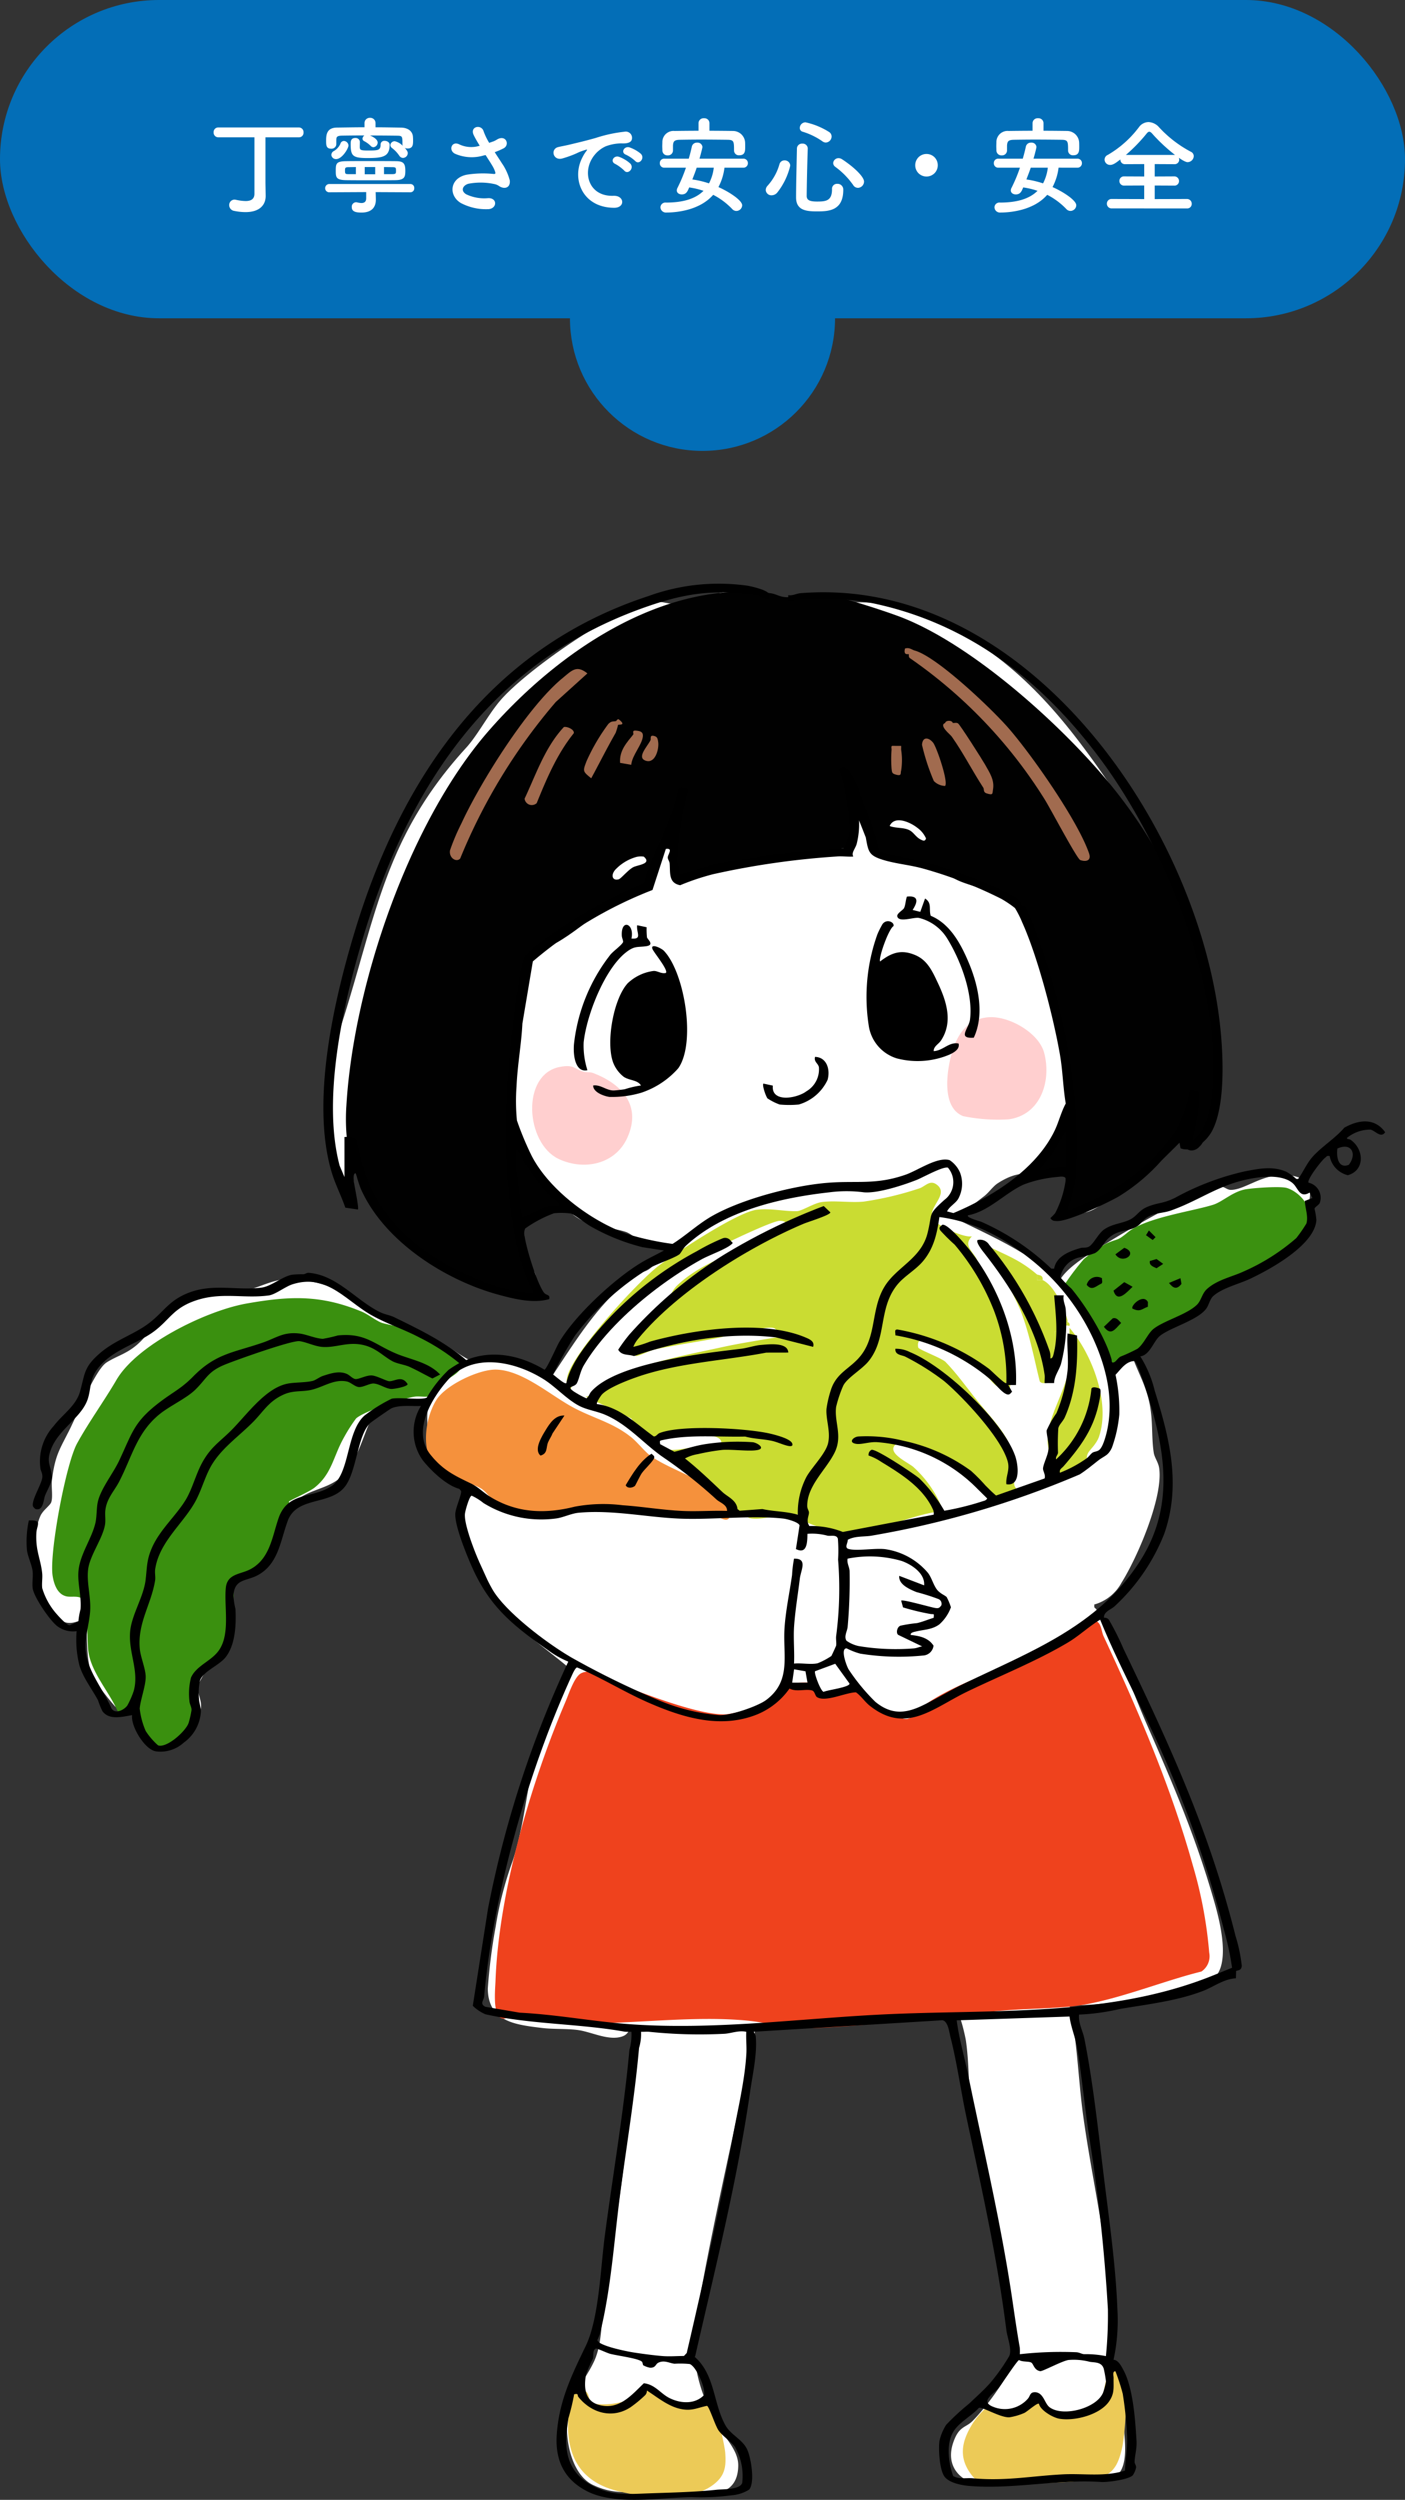 <svg xmlns="http://www.w3.org/2000/svg" xmlns:xlink="http://www.w3.org/1999/xlink" width="212" height="377" viewBox="0 0 212 377">
  <rect x="0" y="0" width="212" height="377" fill="#333333" stroke="none"/>
  <defs>
    <clipPath id="clip-path">
      <rect id="長方形_11172" data-name="長方形 11172" width="205" height="289.001" fill="none"/>
    </clipPath>
  </defs>
  <g id="グループ_7810" data-name="グループ 7810" transform="translate(-320 87.999)">
    <g id="illsut_business_flow03" transform="translate(324)" clip-path="url(#clip-path)">
      <path id="パス_7026" data-name="パス 7026" d="M191.008,89.8c-3.666-.24-6.261,2.236-8.439,2.236-.525,0-.9-.435-1.412-.495-2.752-.326-16.143,7.735-19.145,9.66-1.749,1.121-4.207,2.705-5.226,4.433h-.566c-.943-1.891-3.593-3.173-5.4-4.257-3.184-1.907-6.583-3.43-9.9-5.093,1.526-1.055,3-2.177,4.46-3.316.741-.577,1.274-1.448,2.075-1.96,2.954-1.886,4.421-1.38,7.466-1.47,1.16-.035,2.427-.519,3.6-.589.518.553-2.108,3.655-.155,5.765,2.267,2.45,5.822-1.54,7.841-2.853.521-.339,1.168-.267,1.858-.738a68.161,68.161,0,0,0,5.313-5.637,7.418,7.418,0,0,0,.735-2.291c2.349,2.762,4.819,1.924,5.4-1.663.8-4.919.374-15.8-1.226-20.485-3.076-9-5.8-17.958-11.159-25.992-8.448-12.663-15.872-23.076-30.152-29.5-6.75-3.038-12.2-1.994-19.3-1.77-3.51.111-2.587-.3-5.04-1.3a27.006,27.006,0,0,0-3.918-1.007c-2.681-.062-7.253,2.108-9.917,2.172-1.726.041-2.1-.679-4.648-.007-5.494,1.452-17.831,10.078-21.64,14.4-1.951,2.212-3.508,5.338-5.337,7.34-12.362,13.534-13.521,25.3-18.852,41.918-1.761,5.49-1.983,15.238-.9,20.9.325,1.694.85,3.139,2.849,3.056l-.315-2.7,1.2-.046c.55,1.067.487,2.3.907,3.411,1.807,4.779,14.693,13.473,19.571,15.306,1.856.7,5.568,2.163,6.044-.88.413-2.642-1.331-2.779-1.432-3.207s.044-1.035-.073-1.588c-.319-1.509-.7-3-1.052-4.5,1.007-.67,6.367-3.033,7.137-2.579a7.47,7.47,0,0,0,1.114,1.338c2.663,2.048,5.077,1.675,7.842,2.539,1.026.32,1.807,1.369,3.2,1.7,1.281.3,2.779.157,4.058.556-1.467.741-2.51,2.627-3.764,3.442-.59.383-1.342.437-1.823.772-5.566,3.878-9.318,10.234-13.023,15.751-2.731-.938-4.247-2.973-7.22-2.84-3.823.17-3.332,1.158-6.88-1.2-3.815-2.539-3.065-1.962-7.282-3.388-4.667-1.578-7.755-5.64-13.924-7.124-6-1.443-6.628.3-11.834,1.558-2.826.68-5.556.268-8.441,1.368-3.7,1.409-4.068,4.166-6.782,6.475-1.628,1.385-3.03,1.66-4.563,2.645-1.69,1.086-4.414,7.8-5.526,10.028-1.561,3.127-2.225,3.882-2.71,7.657-.135,1.048.169,2.467-.1,3.357-.155.52-1.258,1.218-1.645,2.1-1.254,2.865-.857,6.879-.1,9.83.411,1.612,1.316,4.754,2.687,5.665,1.663,1.1,2.662.594,4.315-.128.22,2.732-.119,6.665,1.1,9.12a43.325,43.325,0,0,0,3.256,4.234,2.7,2.7,0,0,0,3.15-.12c.549,2.575,1.316,5.59,4.5,5.739,2.361.11,5.206-3.369,5.329-5.605.058-1.067-.677-2.412-.532-3.088.064-.3,2.646-4.709,3.043-5.32.336-.517.877-.685,1.189-1.116,1.847-2.551.775-8.628,1.231-9.274a10.4,10.4,0,0,0,1.71-.742c.463-.358,4.058-4.239,4.44-4.781,1.38-1.956,1.425-4.947,3.181-6.611,1.938-1.838,5.13-1.874,7.081-3.875,2.593-2.66,3.192-6.708,4.98-9.852a30.6,30.6,0,0,1,8.012-1.511c-.754,5.283.561,11.327,5.736,13.857-.943,2.8-.19,5.736.944,8.4,1.022,2.4,1.764,3.595,2.7,6.225,1.695,4.745,8.59,8.97,12.245,12.265.059.339-3,4.857-3.409,5.754-3.139,6.876-3.158,15.861-5.532,22.97a53.549,53.549,0,0,0-2.55,9.831,84.536,84.536,0,0,0-1.2,9.444c.079,4.991,4.178,5.418,8.238,5.911,1.687.205,3.812.08,5.452.32,2.055.3,4.709,1.72,6.739.9.836-.338.9-1.128,1.515-1.506-.093,2.051.132,4.147.014,6.2-.726,12.674-3.019,25.125-4.628,37.683-.272,2.122-.288,4.254-1.145,6.339-.826,2.009-2.726,4.431-3.528,6.266-1.558,3.564-.6,10.92,3.225,12.716,3.4,1.6,5.45.9,8.822.991,3.034.082,6.16.582,9.233.312,2.526-.222,3.823-1.64,3.855-4.216.032-2.512-2.426-4.585-3.541-6.766-4.251-8.316-3.336-12.844-1.71-21.484,2.368-12.579,5.3-25.043,7.845-37.585,2.83-.242,5.687-.4,8.507-.782,3.11-.422,6.508-1.479,9.556-1.7,3.993-.285,8.353.2,12.386.048.457.155,1.2,3.464,1.306,4.165.59,4.037.337,8.375.98,12.547,1.227,7.967,2.864,16.735,4.383,24.691.415,2.171,2.208,7.786,2.2,9.347-.017,2.881-4.481,8.682-6.543,10.765-.951.961-1.861.8-2.645,2.542-2.27,5.054,2.071,7.813,6.716,7.268.946-.111,1.384-.662,2.08-.8a40.569,40.569,0,0,1,13.519-.366c4.611.658,3.149-6.468,3-9.041-.114-1.939.362-3.686-.507-5.537-2.536-5.4-1.148-10.668-1.793-16.626-.855-7.894-2.647-15.768-3.714-23.632-.744-5.484-.849-11.084-2.054-16.507a42.333,42.333,0,0,0,8.141-.661c3.33-.5,10.025-1.621,12.933-2.934,3.631-1.64,1.589-9.21.718-12.231-2.8-9.694-6.023-17.18-10.009-26.277-2.23-5.089-4.188-10.682-6.539-15.637a5.916,5.916,0,0,0-1.49-2.257l0-.423a6.723,6.723,0,0,0,4.09-3.264c2.4-3.812,6.316-12.881,5.7-17.288-.124-.881-.7-1.573-.822-2.344-.383-2.477-.07-4.88-.686-7.66-.569-2.566-1.605-4.3-2.483-6.663,2.1-1.175,3.194-3.872,4.74-5.367,6.411-6.2,17.051-6.9,20.983-15.625,1.4-3.116,2.006-6.247-2.5-6.542" transform="translate(-0.86 -0.59)" fill="#fff"/>
      <path id="パス_7027" data-name="パス 7027" d="M209.192,55.679c-.475-1.876-2.047-7.6-3.12-8.91-.313-.384-.925-.034-1.148-.21-.109-.087-.735-2.113-.988-2.617a74.447,74.447,0,0,0-9.006-13.465c-7.337-8.742-20.22-20.3-30.837-24.505-2.391-.947-10.517-3.6-12.765-3.692-1.562-.065-3.1.609-4.6.6-1.154,0-1.644-.493-2.59-.61C127.759.262,111.914,11.3,101.688,23,89.627,36.787,81.267,61.386,80.19,79.54a29.066,29.066,0,0,0,.416,7.348c1.65,7.442,11.272,16.356,18.148,19.6,2.461,1.161,2.686.678,4.924.9,1.081.1,3.41,2.051,4.8,1.216,1.319-.794-.341-2.945-.661-3.951-.338-1.061-1.829-6.242-1.669-6.937,1.038-.854,5.762-2.126,6.228-3.068.859-1.736-1.126-1.956-2.008-2.9-1.978-2.108-3.244-6.221-5.35-8.478a127.622,127.622,0,0,1,2.744-25.736c1.091-1.6,2.994-1.852,4.47-2.737,3.58-2.146,6.238-4.883,10.092-6.916,1.338-.706,2.8-.893,3.925-1.841.684-.563.271-1.465.427-2.165.273-1.232.389-2.266.624-3.406.349-1.686,2.533-4.3,2.827-6.247.527-.066.25.615.208.926-.264,1.936-1.62,8.635-.2,9.851a2.035,2.035,0,0,0,1.551.44c1.8-.189,5.061-1.717,7.039-2.216a56.2,56.2,0,0,1,7.7-1.534c1.73-.125,3.814.238,5.478-.006,1.126-.165,2.561-1.072,3.913-.991,2.251-1.081-.4-7.028.293-9.062.5.075.491.584.656.926,1.122,2.324,1.885,6.678,3.266,8.253,2.734,3.12,7.014,1.826,10.515,3.33.707.3.742.8,1.408,1.183,2.489,1.422,8.438,2.051,10.083,4.338,2.354,3.274,4.525,13.618,5.441,17.882.624,2.909,1.718,6.915,1.82,9.695.1,2.811-.744,4.659-2.073,7.135-.811,1.512-3.247,3.452-3.067,4.882.279,2.214,3.4.031,4.565-.08v4.172c0,.248-1.271.738-.545,1.97.575.978,1.221.89,2.2.543a42.5,42.5,0,0,0,6.406-3.683c.688-.476,1.241-1.438,1.933-1.814.673-.366,1.4-.323,2.116-.768.786-.489,2.492-2.972,3.187-3.873a7.1,7.1,0,0,0,1.732-2.014c.044-.068-.043-.219,0-.288.227-.341,1-.439,1.154-.576v.288a2.151,2.151,0,0,0-.289.863,6.874,6.874,0,0,0,0,1.438c.271,1.08,1.543,1.167,2.31.288a1.8,1.8,0,0,0,.435-.561c3.978-9.251,2.262-19.884-.169-29.484" transform="translate(-31.923 -0.815)" fill="#010101"/>
      <path id="パス_7028" data-name="パス 7028" d="M119.943,319.955c-.057.026-.073.417-.253.525-2.778,1.664-2.178-3.816-2.123-5.336.484-13.376,5.319-29.826,10.558-42.129.493-1.157,1.333-3.756,2.337-4.286,2-1.052,5.307,1.461,7.248,2.195,3.595,1.358,10.8,4.059,14.417,3.99,1.477-.028,7.1-1.56,8.1-2.559.387-.386.409-1.372,1.245-1.78a8.713,8.713,0,0,1,3.3-.443c.99.195.908,1.072,1.429,1.455.972.715,4.636-.83,6.6-.249.809.239,2.217,2.479,3.111,2.942a16.749,16.749,0,0,0,2.07.526c.657.234.665.913,1.778.792a14.976,14.976,0,0,0,2.282-1.136c.363-.331.185-.913.783-1.305,6.729-4.414,16.153-6.27,22.9-11.127.661-.476.816-1.53,2-1.348,1.344.206,1.184,1.567,1.6,2.454,5.215,11.2,10.157,22.664,13.481,34.613a65.4,65.4,0,0,1,2.454,13.1,2.776,2.776,0,0,1-1.179,2.847c-6.18,1.513-13.8,4.764-20.074,5.308-3.41.295-6.9.308-10.355.615-8.92.794-18.571,2.2-27.428,2.584-4.441.19-7.236-.824-11.244-1.158-9.437-.787-19.907,1.063-29.463.309-1.177-.093-5.3-1.519-5.565-1.4" transform="translate(-46.802 -104.37)" fill="#ef421d"/>
      <path id="パス_7029" data-name="パス 7029" d="M156.2,195.894c-1.767-1.591-3.451-3.275-5.2-4.889,1.645.058,3.464-.5,5.064-.591,1.02-.057,2,.885,2.714-.453.332-1.937-7.626-1.3-8.868-.784-.434.18-.571.937-.783.957-.754.071-3.46-3.071-3.911-3.868l-6.915-3.317c1.6,0,2.71-1.568,4.066-2.423,4.2-2.647,11.442-3.889,16.368-4.977,2.771-.612,5.633-1.052,8.433-1.524l-.128-1.167c-.239-.345-.775-.294-1.157-.279-2.121.079-6.077,1.267-8.421,1.7-2.9.538-5.853.961-8.78,1.606-.747.165-2.246.96-2.79.964a6.936,6.936,0,0,1-1.467-.868c-1.044-1.762,4.759-5.875,5.858-7.132.668-.765,1.17-1.979,1.762-2.56,4.09-4.006,10.874-5.607,15.612-8.319,1.062-.609,1.432-1.5-.047-1.513-1.036-.005-7.548,3.094-8.918,3.8A89.638,89.638,0,0,0,144.508,170a26.693,26.693,0,0,0-8.519,12.082c-.739-.246-.564-1.444-.453-2.024.68-3.544,10.781-14.592,13.928-16.915,2.718-2.006,11.779-8.011,14.7-8.361,2.065-.247,4.214.273,6.044.217.764-.023,2.556-1.218,3.762-1.375,1.964-.257,4.252.125,6.289-.062a48.553,48.553,0,0,0,8.395-1.99c.913-.287,1.583-1.354,2.631-.584,1.925,1.414-1.174,3.295-.7,5,.268.968,4.78,3.107,6.023,2.8-1.314,1.364.057,2.168.727,3.444,3.024,5.76,6.321,13.314,4.9,19.857-.44-.7-1.28-.449-1.866-.73-.556-.267-1.394-1.5-2.051-1.983a60.267,60.267,0,0,0-7.671-4.436c-.659-.261-1.227-.681-1.95-.359-.286.122-.247.767-.185.994.082.3,3.569,1.594,4.136,2.185,1.834,1.91,3.127,3.793,4.833,5.9,2.553,3.159,5.6,5.936,5.774,10.381.033.848-.889,2.635.48,2.979.756.19.961-.976,1.525-.117-1.054.571-4.27,2.115-5.271,1.822-.566-.165-2.785-2.769-3.536-3.4a28.431,28.431,0,0,0-8.142-4.544c-.769-.265-2.875-1.136-3.415-.376-.857,1.208,2.126,2.52,2.9,3.192a16.99,16.99,0,0,1,4.481,6.609c-5.175.525-10.135,3.578-15.454,3.177A18.925,18.925,0,0,1,171.863,202c-.64-.381-.675-1.083-1.371-1.221-2.018-.4-5.47.968-7.449.516a20.44,20.44,0,0,1-2.8-1.953c-.438-.306-.893-.772-1.443-1.151-.826-.809-1.74-1.53-2.6-2.3" transform="translate(-53.957 -60.346)" fill="#cadc32"/>
      <path id="パス_7030" data-name="パス 7030" d="M42.169,210.411c-.063.085.313,1.049.279,1.534-.093,1.309-4.256,8.427-5.263,8.88-.912.411-2.381.424-3.342,1.127-.159,1.066.056,2.157-.082,3.228-.321,2.478-.945,3.013-.595,5.565.251,1.835-3.794,5.131-5.148,6.326-.046,3.443.611,6.51-1.869,9.294-1.093,1.226-1.372,1.34-3.047,1.016-3.349-.647-3.489-3.3-4.03-6.2-.594.3-.56,1.091-1.433,1.321a1.417,1.417,0,0,1-1.319-.448c-1.266-2.941-4.033-5.884-4.43-9.106-.223-1.808-.018-6.089-.754-7.593-.431-.878-1.737-.457-2.538-.636-1.393-.309-1.9-1.859-2.094-3.091-.538-3.363,1.993-16.855,3.679-19.955,1.672-3.074,4.076-6.391,5.952-9.6,3.128-5.359,13.583-10.447,19.622-11.516,6.51-1.151,11.2-1.345,17.373,1.216,1.03.427,2.329,1.5,3.17,1.732,3.688,1,5.26.324,8.808,3.017.321.243,2.659,2.269,2.768,2.417,1.4,1.894-2.139,2.95-3.07,3.886-.43.432-.661,1.407-.985,1.607-.566.347-1.931.047-2.716.17-1.723.269-7.636,2.2-8.821,3.292a24.723,24.723,0,0,0-1.9,3c-1.543,2.774-1.763,5.378-4.374,7.437-.813.641-3.714,1.9-3.844,2.078" transform="translate(-2.562 -71.971)" fill="#3a900f"/>
      <path id="パス_7031" data-name="パス 7031" d="M142.157,215c.742.467,1.7,1.392,2.6,2.014.55.379,1.005.844,1.443,1.151.1,3.636-1.388,1.718-2.814,1.483a105.275,105.275,0,0,0-19.843-.906c-4.073.394-6.462,2.393-11.027.341-2.131-.958-2.889-2.789-4.041-3.453-1.917-1.1-4.928-1.441-6.582-2.934-2.622-2.367-1.856-7.711-.1-10.455,1.422-2.22,6.447-4.62,9.049-4.525,4.057.149,8.264,4,11.78,5.825,3.051,1.586,5.858,2.211,8.572,4.4.886.715,2.008,2.129,2.777,2.7,2.181,1.617,5.769,2.832,8.188,4.355" transform="translate(-39.916 -79.167)" fill="#f5913c"/>
      <path id="パス_7032" data-name="パス 7032" d="M282.62,167.351c-.494.533-.576,1.856-1.662,2.8-1.353,1.182-4.824,1.949-6.31,3.139-.324.259-.129.827-.338,1.157-.555.874-5.472,4.349-6.293,4.279a2.033,2.033,0,0,1-1.185-.821c-.834-1.209-2.3-3.95-3.012-5.341-.537-1.044-.815-2.633-1.356-3.539-.651-1.088-2.1-1.043-1.862-2.741a38.5,38.5,0,0,1,2.753-3.608,20.937,20.937,0,0,1,3.41-2.356c1.909-.841,1.511-.279,3.22-1.681,2.7-2.214,9.618-3.142,12.865-4.152,1.419-.441,2.945-1.973,4.88-2.329,1.148-.212,5.335-.51,6.288-.2,2.351.773,4.436,3.759,3.211,6.212-.71,1.423-3.667,3.867-5.063,4.736-1.694,1.055-8.871,3.709-9.546,4.437" transform="translate(-103.813 -60.793)" fill="#3b9110"/>
      <path id="パス_7033" data-name="パス 7033" d="M147.326,454.057c2.285-.509,3.782,2.747,6.535,2.515,1.281-.107,2.793-1.274,3.946.154.474.587,1.659,5.9,1.732,6.9.131,1.789.08,3.188-1.31,4.469-3.547,3.267-10.612,2.437-14.928,1.36-5.668-1.413-7.794-5.367-7.438-10.994.092-1.455.251-4.731,2.39-4.135.955.234.572,1.7,1.252,1.938a11.068,11.068,0,0,0,5.216-.483c.819-.407,1.683-1.522,2.606-1.727" transform="translate(-54.113 -181.785)" fill="#ecca57"/>
      <path id="パス_7034" data-name="パス 7034" d="M257.5,449.724a1.555,1.555,0,0,1,1.8,1.26,41.676,41.676,0,0,1-.361,9.983c-.747,3.458-1.721,4.659-5.265,5.11-3.782.483-9.013.459-12.972.591-1.906.064-3.372.194-4.612-1.469-1.923-2.578-1.4-4.985.176-7.554a11.383,11.383,0,0,1,1.975-2.349c1.134-.521,1.4.272,2.175.416,2.668.493,4.138-1.8,5.445-1.711,1.222.08,2.711,1.945,4.129,2.233,1.652.336,4.324.077,5.413-1.38.981-1.315.585-4.724,2.092-5.13" transform="translate(-93.569 -180.055)" fill="#ecca57"/>
      <path id="パス_7035" data-name="パス 7035" d="M237.2,109.081c3.048-.216,7.537,2.34,8.347,5.333,1.147,4.24-.5,9.4-5.337,10.062a26.048,26.048,0,0,1-6.874-.48c-3.321-1.3-2.47-6.849-1.713-9.518.8-2.809,2.374-5.17,5.578-5.4" transform="translate(-92.004 -43.672)" fill="#ffcfcf"/>
      <path id="パス_7036" data-name="パス 7036" d="M131.04,121.491c2.114-.389,2.085.293,3.474.72.472.146,1.041.029,1.52.212,4.35,1.664,7.331,4.915,5.151,9.754-1.814,4.027-6.539,5-10.359,3.206-5.014-2.359-5.728-12.8.215-13.891" transform="translate(-50.526 -48.599)" fill="#ffcfcf"/>
      <path id="パス_7037" data-name="パス 7037" d="M259.108,187.2c3.4,3.941,6.2,11.277,4.466,16.392-.421,1.239-1.429,1.953-1.719,2.6-.267.6-.028,1.185-.419,1.883-.518.925-5.505,3.216-6.079,2.714l.587-5.334c-.965-4.2,3.164-9.061,3.164-13.222Z" transform="translate(-101.734 -74.954)" fill="#ccdd36"/>
      <path id="パス_7038" data-name="パス 7038" d="M248.657,171.07v.864c.248.056.7-.076.866,0,1.759.808,3.233,4.244,3.753,6.042l-.579.147,0,.427h.428l.147-.285a.429.429,0,0,1,.288.574c-1.11-.266-1.182.447-1.731.865-.061.046-.442-.1-.539.025l-.038,2.567.577,0c-.09,1.643-.548,3.214-.611,4.858-.62.08-1.733.649-2.142.043-.888-3.554-1.6-7.456-2.969-10.851a54.838,54.838,0,0,0-4.67-8.436l.289-.863c2.814,1.347,4.505,1.978,6.927,4.028" transform="translate(-96.19 -66.884)" fill="#ccdd36"/>
      <path id="パス_7039" data-name="パス 7039" d="M258.332,188.139c-.032.859.046,1.732,0,2.59l-.577,0,.038-2.567c.1-.122.478.022.539-.025" transform="translate(-102.69 -75.321)" fill="#ccdd35"/>
      <path id="パス_7040" data-name="パス 7040" d="M240.778,166.545l-.289.863c-.342-.472-1.062-1.068-1.437-1.585.674-.15,1.277.507,1.727.722" transform="translate(-95.238 -66.388)" fill="#ccdd35"/>
      <path id="パス_7041" data-name="パス 7041" d="M254.3,174.622c-.164-.076-.619.057-.867,0v-.864c.186.158.957.019.866.863" transform="translate(-100.968 -69.574)" fill="#ccdd35"/>
      <path id="パス_7042" data-name="パス 7042" d="M260.73,185.276c.025.089-.025.2,0,.288l-.147.285h-.428l0-.427Z" transform="translate(-103.644 -74.185)" fill="#ccdd35"/>
      <path id="パス_7043" data-name="パス 7043" d="M169.949,226.065c.857.772,1.772,1.492,2.6,2.3-.9-.622-1.856-1.547-2.6-2.014Z" transform="translate(-67.708 -90.517)" fill="#ecca57"/>
      <path id="パス_7044" data-name="パス 7044" d="M248.066,47.191c-1.693-4.923-8.653-14.876-12.193-18.923-2.525-2.886-10.757-10.745-14.136-11.66-.4-.11-.811-.514-1.442-.287-.264,1.116.49.763.576.862.037.043-.082.408.187.592A72.648,72.648,0,0,1,241.31,38.961c.843,1.308,4.928,9.085,5.44,9.256.934.312,1.687.055,1.316-1.025" transform="translate(-87.743 -6.508)" fill="#a16b4f"/>
      <path id="パス_7045" data-name="パス 7045" d="M126.936,22.17c-1.622-1.292-2.3-.486-3.754.712-5.268,4.325-12.365,15.652-15.255,21.911a31.9,31.9,0,0,0-1.721,4.06c-.194,1.149.975,1.867,1.538,1.231A86.222,86.222,0,0,1,122.17,26.477Z" transform="translate(-42.304 -8.613)" fill="#a16b4f"/>
      <path id="パス_7046" data-name="パス 7046" d="M130.849,36.085c-2.849,3.059-4.182,7.1-5.927,10.807a1.094,1.094,0,0,0,1.831.667c1.506-3.706,3.065-7.4,5.6-10.549.088-.579-1.045-1.042-1.5-.925" transform="translate(-49.768 -14.441)" fill="#a16b4f"/>
      <path id="パス_7047" data-name="パス 7047" d="M232.152,34.924c-.251-.167-.531-.041-.794-.065-.12-.448-1.061-.43-1.154,0-1,.371.756,1.714.986,2.038,1.763,2.493,3.128,5.206,4.787,7.745.111.17-.05.664.462.829,1.055.339.878.028.981-.541.268-1.473-.5-2.556-1.21-3.828-.421-.749-3.749-5.973-4.057-6.178" transform="translate(-91.592 -13.826)" fill="#a16b4f"/>
      <path id="パス_7048" data-name="パス 7048" d="M224.607,39.954a31.813,31.813,0,0,0,1.782,5.443,2.444,2.444,0,0,0,1.7.744c.517-.589-1.269-5.86-1.817-6.534-.63-.775-1.583-.969-1.669.347" transform="translate(-89.483 -15.614)" fill="#a16b4f"/>
      <path id="パス_7049" data-name="パス 7049" d="M151.281,36.992c-.712-.07-.312.451-.413.577-1.014,1.264-2.124,2.429-1.995,4.288l1.681.292c.116-1.423,1.642-3.02,1.757-4.292.06-.658-.363-.8-1.031-.865" transform="translate(-59.307 -14.809)" fill="#a16b4f"/>
      <path id="パス_7050" data-name="パス 7050" d="M218.378,40.834l-1.272-.006c-.3-.034-.165.372-.173.581a19.128,19.128,0,0,0,0,2.877c.055.377.019.673.47.825,1.162.392.831-.165.973-.537a10.3,10.3,0,0,0,0-3.165c-.008-.191.014-.384,0-.575" transform="translate(-86.403 -16.347)" fill="#a16b4f"/>
      <path id="パス_7051" data-name="パス 7051" d="M156.383,38.377c-.941-.353-.617.369-.72.574-.493.986-2.19,2.678-.661,3.121,1.39.4,1.962-1.787,1.816-2.833-.045-.318-.089-.731-.435-.862" transform="translate(-61.504 -15.328)" fill="#a16b4f"/>
      <path id="パス_7052" data-name="パス 7052" d="M145.061,34.151c-.228-.059-.345.257-.389.266-.519.107-.658-.046-1.161.419a29.586,29.586,0,0,0-3.3,5.629c-.581,1.525-.587,1.53.708,2.58,1.236-2.272,2.386-4.582,3.682-6.84a10.051,10.051,0,0,0,.364-1.213c.116-.1,1.348.145.1-.841" transform="translate(-55.709 -13.671)" fill="#a16b4f"/>
      <path id="パス_7053" data-name="パス 7053" d="M47.975,83.469c.772-.04,1.406-.12,1.884.568a38.716,38.716,0,0,0,1.073,4.4c2.449,7.895,8.979,13.005,16.378,16.188a27.634,27.634,0,0,0,9.242,2.44,29.149,29.149,0,0,1-2.531-7.115c-2.779-12.54-1.652-28.705.516-41.36a8.678,8.678,0,0,1,.612-2.268,13.309,13.309,0,0,1,2.57-2.329A73.188,73.188,0,0,1,93.151,45.2c1.108-3.852,3.054-7.4,4.41-11.142.23-.634.7-2.978.936-3.24.116-.131,1.251-.061,1.419.422a4.977,4.977,0,0,0-.493,1.509,45.044,45.044,0,0,0-1.1,7.416c-.02.524-.153,1.393-.132,1.711.035.513.528,1.192.3,1.885.242.267,4.335-1.189,5.118-1.373,2.846-.67,5.764-.835,8.6-1.5l11.125-1a9.615,9.615,0,0,0,.794-2.085c.32-1.856-.614-6.843-1.15-8.813a2.413,2.413,0,0,0-.525-.914l.726-.44c.384,0,.943.57,1.145.875a24.716,24.716,0,0,1,1.183,2.3c.588,2.038,1.279,3.475,2,5.461.5,1.381.789,2.851,1.279,4.192,2.707.733,5.481,1.121,8.173,1.924,2.355.7,5.165,1.715,7.434,2.66,1.336.556,4.407,1.828,5.35,2.725.3.288.33.659.491.819.1.1.359-.023.519.231a22.81,22.81,0,0,1,1.368,3.2c4.38,11.491,7.155,25.64,6.136,37.93a30.089,30.089,0,0,1-1.166,4.447,1.617,1.617,0,0,0,1.066-.232A34.122,34.122,0,0,0,168.781,87.8a31.216,31.216,0,0,0,4.712-5.381,21.826,21.826,0,0,0,2.066-6.141l1.453.444a30.741,30.741,0,0,1-1.164,7.325c1.9-1.194,2.565-3.8,2.879-5.9,2.368-15.861-6.775-37.927-16.027-50.764-8.723-12.1-20.037-21.258-34.98-24.4a41.564,41.564,0,0,0-12.779-.354V1.756c.666.118,1.23-.25,1.866-.3,34.168-2.723,60.451,35.666,63.376,66.04.4,4.1.687,11.41-1.316,15.1-.86,1.583-2.894,3.306-4.73,2.579l-.164-.841c-.907.919-1.838,1.813-2.748,2.727a28.538,28.538,0,0,1-6.433,5.384c-1.717.986-7.578,3.772-9.292,3.7-.486-.022-.7,0-1.011-.442a9.444,9.444,0,0,0,.714-.727,15.24,15.24,0,0,0,1.6-5.023c.1-.681-.831-.5-1.318-.449a18.583,18.583,0,0,0-4.951,1.107c-2.787,1.212-5.333,4.107-8.459,4.661-.4.327,1.809.908,2.024,1a36.7,36.7,0,0,1,10.533,7.053h.431c.3-1.883,2.337-2.629,3.956-3.107.4-.118.821.018,1.248-.194.713-.354,1.442-1.974,2.309-2.59,1.328-.944,2.953-.921,4.141-1.627.908-.539,1.206-1.325,2.486-1.837,1.591-.637,2.309-.43,4.133-1.347A40.154,40.154,0,0,1,183.8,88.658c2.136-.413,4.231-.842,6.281.05a8.458,8.458,0,0,1,1.518,1.082l.267.01c.782-1.059,1.287-2.317,2.165-3.315,1.327-1.51,3.451-2.821,4.809-4.414,2.153-1.218,4.591-1.531,6.165.679-.646.962-1.49-.234-2.211-.395a5.579,5.579,0,0,0-3.56,1.258c0,.233.354.139.57.29,2.035,1.422,2.172,4.6-.426,5.329a3.653,3.653,0,0,1-2.744-2.886c-.443-.11-.472.1-.721.287-.528.395-2.841,3.411-2.448,3.733a2.324,2.324,0,0,1,1.692,2.993c-.109.374-.741.621-.807.932a11.988,11.988,0,0,1,.279,1.7c-.235,3.774-7.01,7.469-10.112,8.914-1.564.727-4.2,1.375-5.485,2.588-.472.443-.627,1.317-1.022,1.859-1.312,1.8-5.585,2.882-7.065,4.179-.9.788-1.458,2.834-2.886,3.023a17.438,17.438,0,0,1,2.174,5.17c2.248,7.216,4.017,14.176,1.438,21.591a29.743,29.743,0,0,1-7.5,10.936c-.526.485-1.651.8-1.592,1.717a.861.861,0,0,1,.725.282,39.452,39.452,0,0,1,2.219,4.411c7.016,14.612,12.925,27.393,16.9,43.285a23.567,23.567,0,0,1,.949,4.538c-.072.558-.331.638-.852.741l-.034,1.119c-1.82.094-3.316,1.265-4.9,1.881-3.94,1.535-8.423,2.038-12.555,2.734a33.446,33.446,0,0,1-6.212.859c-.134,1.28.561,2.426.806,3.657,1.321,6.629,2.121,14.189,2.953,20.937.807,6.544,1.771,13.247,2.027,19.846a27.934,27.934,0,0,1-.585,7.62c.7.017,1.179.956,1.495,1.545,1.477,2.747,1.781,7.573,1.977,10.689.075,1.187-.294,2.314-.294,3.177,0,.266.25.514.229.816a3.272,3.272,0,0,1-.516,1.208c-.655.63-3.8,1.059-4.766.993-6.515-.448-13.236,1.147-19.935.593-1.164-.1-3.071-.476-3.732-1.459-.715-1.062-.892-4.017-.726-5.31a7.632,7.632,0,0,1,1.013-2.443,35.835,35.835,0,0,1,3.452-3.186c1.029-.988,2.343-2.129,3.33-3.29a29.414,29.414,0,0,0,2.735-3.891c.457-.971-.29-2.806-.427-3.889-1.392-10.978-3.678-21.154-6-32-.868-4.053-1.424-8.222-2.443-12.239-.2-.807-.377-2.4-1.224-2.521l-28.441,1.735c.059.259.256.4.288.72.248,2.561-.486,5.788-.855,8.352-1.932,13.42-5.31,26.788-8.314,39.994,3.043,2.707,2.741,6.967,4.6,10.3.8,1.434,2.572,2.107,3.279,3.637.58,1.255,1.2,5.019.285,6.05a5.794,5.794,0,0,1-2.61.851,35.856,35.856,0,0,1-6.04.284c-4.824.059-11.549,1.295-15.829-.908-3.42-1.76-4.784-4.652-4.546-8.442.321-5.1,2.233-9.008,4.386-13.467,1.979-4.1,2.234-11.741,2.849-16.437,1.22-9.312,2.88-18.825,3.734-28.215a8.369,8.369,0,0,0,.3-2.721,8.455,8.455,0,0,1-1-.007c-6.913-1.235-14.139-1.083-21.034-2.629a6.327,6.327,0,0,1-1.9-1.273l2.294-14.639a160.514,160.514,0,0,1,12.114-37.269,13.652,13.652,0,0,1-2.875-1.6c-5.4-3.8-8.968-6.561-11.707-12.787-.809-1.838-2.549-6.086-2.468-7.921.038-.869,1-2.964.876-3.43l-.273-.314c-1.962-.535-4.245-2.723-5.5-4.3a7.377,7.377,0,0,1-.283-8.2c-1.388.06-3.124-.192-4.425.336-.182.074-3.026,2.043-3.235,2.242-1.913,1.816-2.01,7.139-3.749,9.5-2.185,2.964-7.247,1.49-8.662,5.177-1.131,2.95-1.392,6.636-4.65,8.312-1.734.892-3.411.487-3.58,3.052a12.351,12.351,0,0,0,.315,2.013c.111,2.326,0,5.308-1.45,7.211-.976,1.286-3.456,2.167-3.916,3.577a9.43,9.43,0,0,0-.143,2.759c.019.543.327,1.438.282,2a6.186,6.186,0,0,1-2.59,4.6,5.2,5.2,0,0,1-4.173,1.307c-1.687-.231-3.835-3.778-3.608-5.467-1.446.245-3.454.8-4.469-.58a11.009,11.009,0,0,1-.665-1.639c-.92-1.718-2.239-3.375-2.811-5.254a15.841,15.841,0,0,1-.425-5.186,3.948,3.948,0,0,1-2.88-.726c-1.1-.782-3.586-4.428-3.755-5.752-.105-.821.084-1.744-.011-2.578-.111-.971-.74-2.208-.852-3.179A14.991,14.991,0,0,1,.351,141.3c2.11-.115,1.2.693,1.138,1.856-.148,2.68.62,3.838.872,6.063.084.745-.081,1.555.011,2.29a10.409,10.409,0,0,0,2.3,4.039c.319.368,1.487,1.615,1.843,1.554l1.314-.578a10.267,10.267,0,0,1,.325-1.833c.161-2.009-.483-3.916-.313-5.779.231-2.528,2-4.847,2.556-7.235.213-.92.164-2.237.347-3.107.427-2.028,2.291-4.292,3.229-6.277,2.038-4.31,2.208-5.89,6.305-8.965,1.953-1.465,3.095-1.935,4.889-3.758,3.421-3.475,6.067-3.571,10.48-5.091,2.074-.715,3.1-1.655,5.54-1.37,1.038.122,2.415.75,3.524.8a22.779,22.779,0,0,0,2.262-.511c4.156-.425,5.481,1.339,8.793,2.731,2.24.942,4.874,1.285,6.642,3.16l-1.16.6c-1.152-.573-2.28-1.224-3.453-1.753-.777-.351-1.894-.471-2.6-.862-1.4-.771-2.405-1.936-4.233-2.4-2.443-.618-4.227.411-6.318.254-1.166-.087-2.468-.752-3.456-.871-1.18-.143-9.522,2.835-11.19,3.512-2.664,1.08-2.775,2.1-4.539,3.819-1.356,1.32-3.893,2.451-5.469,3.755-3.368,2.786-4.087,6.4-6.018,10.114-.734,1.413-1.844,2.484-2.072,4.265-.094.736.068,1.486-.06,2.242-.35,2.066-2.261,4.567-2.538,6.677-.264,2.015.446,4.185.3,6.338-.156,2.249-.982,4.225-.584,6.6.468,2.785,2.689,5.439,3.782,8.027.516.958,1.885.317,2.413-.4a13.058,13.058,0,0,0,.965-2.2c.865-3.095-.893-5.887-.52-9.15.274-2.4,1.985-5.047,2.3-7.494.248-1.954.128-3.075,1.011-5.035,1.207-2.68,3.56-4.707,5.019-7.082,1.053-1.716,1.572-3.984,2.581-5.771,1.24-2.2,2.449-2.937,4.1-4.541,2.471-2.394,5.352-6.691,8.852-7.289,1.1-.188,2.534-.126,3.651-.389.466-.11,1.012-.577,1.553-.754,1.187-.389,2.465-.812,3.629-.291.4.18.855.7,1.258.764.5.073,1.689-.619,2.543-.538.76.071,2.22.877,2.606.869.895-.018,1.894-.917,2.745.428.014.377-2.029.753-2.456.738-.828-.031-1.764-.754-2.648-.824-.584-.046-1.6.576-2.247.533-.588-.04-1.233-.709-1.787-.831-2.086-.458-3.806,1.028-5.787,1.331-1.426.218-2.471.013-3.921.695-2.122,1-2.916,2.475-4.381,3.977-2.236,2.292-5.043,4.143-6.563,6.98-.852,1.59-1.378,3.569-2.292,5.2-1.864,3.316-5.4,6.036-6.01,10.122-.083.555.076,1.166-.013,1.713-.59,3.626-2.7,6.444-2.3,10.358.126,1.219.822,2.824.879,4.03.064,1.365-.787,3.521-.9,4.91a11.617,11.617,0,0,0,.913,3.4,10.572,10.572,0,0,0,1.873,2.166c1.325.4,4.175-2.141,4.6-3.41a15.009,15.009,0,0,0,.429-1.9c.037-.478-.29-.888-.312-1.411a9.837,9.837,0,0,1,.241-3.526c.816-1.777,2.946-2.43,4.108-3.962,1.87-2.467.871-6.593,1.137-9.513.2-2.233,2.219-2.046,3.752-2.877,2.888-1.566,3.247-4.842,4.19-7.62,1.407-4.144,5.12-2.947,8.05-4.924,2.765-1.866,2.166-8.146,4.942-10.61a23.744,23.744,0,0,1,4.093-2.538c1.157-.252,4.692.253,5.309-.176a18.828,18.828,0,0,1,3.3-4.192,18.14,18.14,0,0,1,1.592-1,31.292,31.292,0,0,0-5.961-3.84c-2.708-1.435-5.723-2.326-8.175-3.936-3.522-2.313-6.281-5.648-11.059-4.1-1.064.344-2.555,1.531-3.525,1.664-3.92.541-7.385-.636-11.483.926-2.922,1.114-3.556,2.727-5.7,4.385-2.7,2.083-6.58,2.839-8.784,5.918-1.109,1.549-.848,2.8-1.367,4.391-.925,2.839-4.445,4.536-5.578,7.675-.683,1.89-.019,2.254.155,3.9.1.935-.679,2.1-1.023,3-.239.624-.256,2.355-1.431,2.025-.4-.315-.481-.438-.39-.956.192-1.091,1.3-2.891,1.407-3.8.074-.653-.263-1-.291-1.44a7.894,7.894,0,0,1,2.009-6.33c1.331-1.755,3.383-3.027,3.986-5.234.751-2.756.591-3.646,2.941-5.7,2.329-2.037,5.276-2.892,7.5-4.609,2.248-1.736,3-3.458,6.07-4.6,3.691-1.367,7.2-.257,10.824-.72,1.564-.2,3.164-1.7,4.679-1.954a14.965,14.965,0,0,1,1.671-.064c.265-.016.507-.246.818-.221,4.282.342,7.173,4.2,10.776,5.943.7.341,1.494.446,2.128.756,3.735,1.826,7.715,3.746,10.854,6.458,3.948-1.62,8.264-.685,11.8,1.452.311,0,1.849-3.512,2.208-4.119,2.4-4.066,8.214-9.463,12.267-11.942,1.154-.706,2.381-1.265,3.564-1.915l-3.253-.5a31.051,31.051,0,0,1-7.815-3.143c-.694-.381-2.492-1.79-2.973-1.929a10.759,10.759,0,0,0-2.556-.041,18.58,18.58,0,0,0-4.338,2.293,1.754,1.754,0,0,0-.076,1.245c.27,1.859,1.813,6.874,2.857,8.372.4.567,1,.251.836,1.036-2.4.684-5.19,0-7.58-.644C63.12,105.068,53.9,99.154,50.424,91.242a19.356,19.356,0,0,1-.718-2.305c-.484-.067-.33,1.03-.3,1.307.069.653.8,3.962.59,4.159l-1.887-.277c-.623-1.8-1.545-3.58-2.083-5.4-3.121-10.571.306-25.655,3.462-36.114C56.5,29.362,69.849,9.737,93.859,1.888A31.05,31.05,0,0,1,108.729.323c.658.1,3.123.664,3.324,1.291.478,1.491-1.431.2-1.873.141C103.422.823,99.1,1.477,92.633,3.831,70.02,12.059,57.791,30.471,51,52.675c-3.107,10.154-6.492,24.816-3.752,35.119l.73,1.718ZM138.9,94.69l.962.254c5.868-2.464,12.413-6.539,15.264-12.42.621-1.28.981-2.815,1.684-4.1-.416-2.472-.45-4.965-.89-7.462-1.006-5.7-3.336-14.69-5.706-19.92a14.828,14.828,0,0,0-1.067-2.1,16.43,16.43,0,0,0-2.068-1.392,64.607,64.607,0,0,0-11.859-4.579c-1.928-.527-4.088-.717-5.932-1.28-2.186-.668-2.258-1.2-2.65-3.4l-1.017-2.581a12.229,12.229,0,0,1-.351,3.535c-.2.759-.857,1.348-.514,1.931-.806.059-1.671-.075-2.468-.011a121.732,121.732,0,0,0-18.68,2.672A36.1,36.1,0,0,0,98.633,45.5c-1.8-.338-1.472-1.907-1.592-3.311-.026-.3-.283-.58-.283-.871,0-.475.882-1.457-.289-1.294l-2.014,6.194A62.784,62.784,0,0,0,76.4,56.991l-1.575,9.364c-.158,3.166-.758,6.345-.884,9.477A30.034,30.034,0,0,0,74,80.978a46.565,46.565,0,0,0,2.2,5.287c2.718,5.314,9.431,10.252,15.066,12.028a43.213,43.213,0,0,0,6.216,1.3c2.088-1.316,3.906-3.06,6.1-4.284,4.531-2.525,12.1-4.512,17.28-4.93,4.458-.36,7.23.357,11.767-1.218,1.9-.661,4.794-2.747,6.665-2.2a4.3,4.3,0,0,1,1.571,1.886,4.752,4.752,0,0,1-.273,3.939c-.43.718-1.318,1.14-1.695,1.906m17.9-6.617V82.606l-1.884,3.158-2.159,2.74,2.748-.426Zm41-2.862c-.173,1.221.113,3.108,1.733,2.445,1.276-1.678.362-3.418-1.733-2.445M80.3,93.827c.075-.776-.8-.906-1.307-1.429a37.387,37.387,0,0,1-3.842-5.089c-.376-.594-.5-1.534-1.2-1.825.054.9-.072,1.846-.013,2.746.1,1.539.4,3.346.585,4.884a7.329,7.329,0,0,0,.294,2.441c1.866-.514,3.418-2.042,5.484-1.727m36.082,46.611A11.592,11.592,0,0,1,117.7,134.7c.821-1.452,2.908-3.494,3.26-5.094.389-1.762-.371-3.569-.252-5.145a16.918,16.918,0,0,1,.722-3.018c.883-2.464,2.822-3.037,4.347-4.874,2.522-3.038,1.617-7.055,3.646-10.464,1.819-3.054,5.57-4.237,6.539-8.156.774-3.132-.016-2.68,2.514-4.975a3.34,3.34,0,0,0,.555-4.882c-.76-.218-3.761,1.475-4.741,1.861-2.017.793-5.849,2.045-7.938,1.859a20.175,20.175,0,0,0-5.206,0c-7.451.834-15.98,2.816-21.649,8.056-.426.393-.774,1.152-1,1.308-.92.64-3.315,1.391-4.538,2.094A40.606,40.606,0,0,0,82.77,113.405a58.176,58.176,0,0,0-3.324,5.887c.325.2,1.787,1.552,2.012,1.293.529-2.533,2.4-5.035,4.036-7.055a51.915,51.915,0,0,1,15.681-12.854,31.309,31.309,0,0,1,3.852-1.918,1.035,1.035,0,0,1,1.256.391c.274.315.42.239,0,.577-.888.719-3.254,1.551-4.432,2.2-6.416,3.538-14,9.627-17.751,15.97-.555.94-.68,1.984-1.05,2.694s-1.739.376-.432,1.283a14.207,14.207,0,0,0,1.864,1.014c.367-.246.448-.7.721-1.013,3.83-4.36,16.944-5.778,22.66-6.473.843-.1,2.074-.5,2.9-.565,1.236-.1,4.118-.463,4.179,1.145l-3.313.007c-6.024,1.144-12.456,1.485-18.344,3.295-1.633.5-5.4,1.854-6.476,3.039-.161.177-.9,1.28-.732,1.428,3.407.424,5.913,2.976,8.556,4.869.361.059.561-.37.884-.5,3.238-1.261,12.732-.742,16.327.008.868.181,3.332.779,3.674,1.517.179.386-.082.486-.437.437-.736-.1-1.805-.624-2.659-.8-1.345-.282-2.683-.276-3.981-.636-4.235.1-8.524-.379-12.676.575-.316.073-.146.345-.164.568l2.161,1.155c1.523-.375,3.076-.912,4.629-1.148a32.228,32.228,0,0,1,7.21-.293c.691.1,1.829.859.853,1.137-1.1.316-4.025-.1-5.466.019a34.108,34.108,0,0,0-3.691.636,6.369,6.369,0,0,0-1.943.652c1.99,1.579,3.785,3.3,5.623,5.041.81.765,2.159,1.229,2.305,2.594l.321.254,3.435-.257c1.761.391,3.574.335,5.345.856m77.649-47.763-.427-.825c-1.456.909-1.725-.62-2.464-1.329-1.129-1.082-3.262-1.157-4.753-1-5.909.607-8.788,3.291-13.707,5.039-1.282.456-2.563.3-3.755,1.148-.551.393-.857.994-1.533,1.35-1.4.74-2.646.348-4.108,1.659-.758.681-1.114,1.717-2.056,2.267a15.63,15.63,0,0,1-2.494.678,3.819,3.819,0,0,0-2.75,2.966,19.05,19.05,0,0,0,1.682,1.712c2.224,2.663,5.118,7.342,6.051,10.663.059.21-.061.652.437.419.231-.108.532-.6.907-.823a25.4,25.4,0,0,0,2.563-1.185c.99-.738,1.579-2.343,2.453-3.021,1.6-1.242,4.946-2.117,6.5-3.592.707-.671.756-1.712,1.588-2.445,1.558-1.371,3.715-1.783,5.478-2.6a31.08,31.08,0,0,0,7.945-5.028,20.738,20.738,0,0,0,1.535-2.211c.313-1.084-.2-2.317-.236-3.4Zm-36.948,26.04c.167-1.792-.123-3.794,0-5.611l1.429.3c.127,4.217-.119,8.473-1.855,12.365-.251.562-.851,1.086-.97,1.623a34.955,34.955,0,0,0-.046,3.694c-.034.357-.39.587-.289,1.006a16.694,16.694,0,0,0,5.333-10.651c.164-.46,1.221-.052,1.292.019.305.3-.253,2.582-.411,3.16-.943,3.443-2.784,5.833-5.06,8.479-.281.326-.693.472-.576,1.007a18.583,18.583,0,0,0,4.028-2.17c.342-.235.554-.614.881-.848.254-.181.673-.144,1.023-.419.595-.468,1.061-2.313,1.222-3.1.973-4.754-.2-9.5-2.191-13.808a33,33,0,0,0-9.432-11.889c-4.057-3.22-8.495-5.654-13.718-6.325-.354,2.461-.821,4.674-2.447,6.626-1.138,1.365-2.841,2.266-3.909,3.584-2.907,3.587-1.518,8.042-4.319,11.519-1.015,1.261-3.188,2.469-3.82,3.673a18.619,18.619,0,0,0-1.087,3.232c-.3,2.226.972,4.292-.161,6.745-1.2,2.6-4.233,5.068-4.2,8.211,0,.392.238.676.259.917.046.531-.5,1.266.07,2.091a12.93,12.93,0,0,1,5.046.892l7.275-1.387,6.429-1.217a1.394,1.394,0,0,0-.143-.866c-1.55-3.3-4.836-5.311-7.84-7.147a7.753,7.753,0,0,0-1.833-.907.829.829,0,0,1,.44-.862c.685-.183,6.359,3.581,7.216,4.31a22.628,22.628,0,0,1,3.771,4.877,41.434,41.434,0,0,0,5.746-1.42c.306-.1.519-.106.723-.43L143,136.049a23.839,23.839,0,0,0-14.625-6.556c-1.13-.082-2.331.366-3.136.26-1.277-.17-.561-1.006.23-1.117a22.808,22.808,0,0,1,6.867.648,26.6,26.6,0,0,1,10.175,4.532,25.342,25.342,0,0,1,2.147,2.168c.533.529,1.058,1.077,1.638,1.557l7.317-2.575c.2-.535-.267-1.124-.232-1.527.061-.718.741-1.94.827-2.914.084-.935-.356-2.373-.27-2.837a15.7,15.7,0,0,1,1.475-2.58,23.669,23.669,0,0,0,1.67-6.392m-23.669,39.849c1.346.152,2.658.413,3.447,1.614a1.682,1.682,0,0,1-1.629,1.494,36.781,36.781,0,0,1-9.414-.285,10.2,10.2,0,0,1-2.076-.806c-.99.012-.01,2.629.292,3.16a30.169,30.169,0,0,0,4.034,4.9c2.29,1.88,4.377,1.856,6.99.627,2.05-.965,4.144-2.265,6.236-3.28,10.074-4.884,20.378-8.644,26.714-18.545,5.457-8.528,3.714-17.253.774-26.29-.226-.7-1.2-3.616-1.592-3.894-1.3.018-2.041,1.219-2.87,2.07a25.521,25.521,0,0,1,.57,6.016,20.261,20.261,0,0,1-1.1,4.941c-.572,1.279-1.138,1.238-2.07,1.965s-1.816,1.465-2.8,2.1a139.45,139.45,0,0,1-31.426,9.243c-1.121.189-2.426.016-3.572.613.024.488-.553,1.2.128,1.392,1.186.336,3.971-.148,5.463.021a10.373,10.373,0,0,1,6.507,3.584c.563.741.789,1.729,1.3,2.444.482.675,1.227.9,1.527,1.21a9.422,9.422,0,0,1,.639,1.531,6.352,6.352,0,0,1-1.749,2.581c-1.105.812-2.311.772-3.541,1.074-.26.064-.86.159-.78.516m-27.712-18.7c.036-.948-1.08-1.249-1.592-1.72a71.067,71.067,0,0,0-8.214-6.486c-2.9-2.063-5.228-4.882-8.662-6.328-1.145-.481-2.577-.7-3.675-1.229-1.9-.919-3.661-2.909-5.462-4.051-4.305-2.728-10.746-4.187-14.543.1-2.519,2.843-5.392,7.756-2.6,11.232,1.822,2.267,3.518,3.107,6.063,4.321,1.188.567,1.887,1.4,3.074,2.108,3.994,2.392,8.175,2.522,12.6,1.419a23.292,23.292,0,0,1,7.27-.222c3.035.209,6.178.747,9.23.869,2.16.087,4.348-.089,6.507-.013m10.4,5.75.545-3.566c-.154-.514-1.908-.967-2.433-1.027-4.747-.532-10.658.2-15.593.006-5.028-.2-10.2-1.356-15.3-.888-1.123.1-2.39.746-3.459.869a16.592,16.592,0,0,1-10.917-2.34,8.522,8.522,0,0,0-1.775-1.106c-.366.1-.973,2.3-1.014,2.745-.213,2.236,3.118,9.91,4.483,11.923,2.29,3.376,8.2,7.812,11.772,9.845A127.144,127.144,0,0,0,95.6,168.5a29.472,29.472,0,0,0,8.815,2.149c1.576.165,5.9-1.3,7.216-2.292,3.81-2.87,2.484-6.709,2.743-10.79.168-2.642.771-5.42,1.144-8.067a17.818,17.818,0,0,1,.294-2.442c2.107-.052,1.028,1.725.871,3.027-.283,2.342-.706,4.884-.865,7.194-.126,1.831.08,3.764-.007,5.606,1.107-.118,2.5.183,3.561-.048a10.981,10.981,0,0,0,2.074-1.1c.074-.112.71-1.5.723-1.582.064-.452-.064-.962,0-1.44a54.82,54.82,0,0,0,.289-11.521,22.316,22.316,0,0,0-.03-3.135c-.192-.668-1.065-.371-1.557-.462a8.933,8.933,0,0,0-3.037-.282c-.017,1.212-.031,3.155-1.726,2.3m19.334,5.471c.156-1.79-1.852-3.135-3.383-3.677a17.1,17.1,0,0,0-8.164-.351c-.133.68.261,1.224.3,1.858a78.439,78.439,0,0,1-.289,8.369c-.035.685-.615,1.5-.171,2.16a5.145,5.145,0,0,0,1.8.793,34.337,34.337,0,0,0,8.329.356c.489-.037.831-.24,1.286-.3l-3.575-1.719c-.408-.19-.263-1.2.295-1.407a21.388,21.388,0,0,1,2.5-.387c.868-.2,1.67-.552,2.515-.8.035-.681.1-.516-.436-.567a35.232,35.232,0,0,1-4.192-1.006l-.279-1.016c.228-.224,4.351.973,5.109,1.1.521.088.632.02.952-.382a.78.78,0,0,0-.467-.972,33.6,33.6,0,0,0-3.29-1.037c-1.022-.42-2.732-1.144-2.593-2.449Zm26.556,5.179c-1.651.988-3.169,2.428-4.807,3.408-4.725,2.825-10.337,5.062-15.311,7.469-5.095,2.464-9.18,6.459-14.669,2.076-.712-.568-1.289-1.461-2.054-2-1.52.013-4.625,1.547-5.893.714-.281-.185-.3-.865-.735-.994-.937-.278-2.391.278-3.4-.293a11.158,11.158,0,0,1-4.791,3.866c-5.537,2.276-11.257.546-16.462-1.726-3.668-1.6-7.107-3.768-10.8-5.323-.306.079-.729,1.081-.887,1.429-6.465,14.17-11.755,32.694-13.134,48.193-.052.586-.718,1.11.179,1.558l5.172.887c5.606.278,11.133,1.346,16.723,1.745,12.615.9,25.264-.834,37.813-1.464,16.757-.841,34.324.486,50.089-5.89l2.877-1.164a44.073,44.073,0,0,0-1.21-5.667,168.335,168.335,0,0,0-11.13-30.626c-2.528-5.389-5.318-10.675-7.563-16.2m-43.009,7.768c-.239.195.864,3.094,1.291,3.115.562-.284,3.9-.676,3.9-1.245l-2.16-2.991Zm-1.457.014-1.718-.3-.289,2.015h2.309Zm39.846,52.065-17.029.575c.35,2.761,1.161,5.484,1.722,8.21,2.18,10.6,4.684,21.213,6.366,31.922.478,3.045.887,6.184,1.431,9.221a8.017,8.017,0,0,1,.007,1,55.11,55.11,0,0,1,8.528-.3c.463.026.8.265,1.148.294a15.276,15.276,0,0,1,3.313.293,62.245,62.245,0,0,0,.3-7.061,259.172,259.172,0,0,0-2.894-26.463c-.623-4.264-1.04-8.669-1.743-12.936-.27-1.636-.954-3.163-1.151-4.752m-48.78,2.3c-1.14-.255-2.316.252-3.308.3a73.06,73.06,0,0,1-11.276-.294c-.428-.048-.867.01-1.293-.007a7.261,7.261,0,0,1-.3,2.434c-.657,7.413-1.905,14.811-2.869,22.172-.9,6.854-1.319,13.872-2.963,20.64a5.956,5.956,0,0,1-.456,1.229c.049.858,4.441,1.719,5.3,1.858,1.291.209,3.328.482,4.618.575,1.038.075,2.1-.016,3.145-.018l.419-.446c2.518-10.859,4.969-21.79,6.976-32.752.741-4.047,1.78-8.3,2.023-12.369.066-1.093-.073-2.227-.012-3.322m-15.536,50.3c-.1-.107-.082-.375-.188-.517-.387-.522-3.879-.955-4.844-1.226-.448-.125-1.964-.826-2.089-.793-.572.148-.359,1.113-.484,1.534a20.256,20.256,0,0,0-1.05,2.406c-.327,1.922-.2,3.958,1.951,4.562,3,.841,4.871-1.423,6.789-3.268,1.7.209,2.489,1.527,3.8,2.205,1.657.856,3.88,1.034,5.272-.415.294-.983-1.2-4.4-2.175-4.686a14.8,14.8,0,0,0-2.267-.042c-.757-.067-1.553-.616-2.467-.146-.423.218-.39.812-1.286.739a3.538,3.538,0,0,1-.964-.354m56.7-.8c-.282.059-2.571,3.574-3.052,4.164-.757.929-2.932,2.07-.88,2.88a4.63,4.63,0,0,0,5.209-1.154c.458-.474.3-1.13,1.3-1.025,1.164.215,1.293,1.739,2.05,2.28,2.063,1.476,7.126.123,8.058-2.256a10.744,10.744,0,0,0,.432-1.608,17.257,17.257,0,0,0-.339-1.959c-.327-1.074-1.39-.922-2.118-1.054a9.535,9.535,0,0,0-3.178-.276c-.964.124-3.943,1.748-4.291,1.69-.925-.156-1-1.059-1.327-1.279-.368-.248-1.345-.077-1.865-.4m15.987,16.668c.046-1.8.409-3.489.307-5.329a57.059,57.059,0,0,0-.651-6.256,30.961,30.961,0,0,0-1.094-3.369c-.5-.068-.282.659-.288,1.006-.023,1.445.175,2.328-.729,3.589-1.4,1.955-5.133,2.93-7.442,2.542-1-.169-2.866-1.265-3.09-2.246-.194-.252-1.743,1.157-2.219,1.38a9.213,9.213,0,0,1-2.246.652c-1.376.058-4.039-1.593-4.588-1.435-1.065,1.167-2.71,2.028-3.649,3.282-1.384,1.846-.981,4.971-.242,7.014.96.527,1.961.24,2.984.335,4.888.451,8.821-.347,13.56-.594,3.16-.165,6.308.414,9.387-.57m-83.125-11.5a33.136,33.136,0,0,1-.86,3.6c-.106.63-.267,1.928-.307,2.57-.2,3.232.734,5.741,3.564,7.406,2.64,1.553,4.849,1.519,7.862,1.4,3.681-.151,7.606-.194,11.25-.583.939-.1,3.548.016,3.856-1.048a8.847,8.847,0,0,0-1.112-5.437c-.639-.839-1.838-1.59-2.452-2.448-.518-.723-1.414-3.631-1.757-3.724-1.26.249-2.076.714-3.439.559-2.166-.246-3.908-1.772-5.633-2.871a.9.9,0,0,1-.279.728,18.365,18.365,0,0,1-2.217,1.822c-2.746,1.775-5.921.832-7.848-1.6-.164-.206.084-.556-.626-.378" transform="translate(0 0)"/>
      <path id="パス_7054" data-name="パス 7054" d="M150.611,68.711a3.071,3.071,0,0,1,1.088-.04c1.284,1.091-.864,1.239-1.562,1.581-.739.362-1.883,1.738-2.2,1.834-.935.281-1.268-.571-.553-1.416a6.919,6.919,0,0,1,3.229-1.959" transform="translate(-58.563 -27.483)" fill="#fff"/>
      <path id="パス_7055" data-name="パス 7055" d="M216.491,60.415c.734-1.655,3.124-.568,4.191.283a3.92,3.92,0,0,1,1.293,1.587c-.134.465-.411.36-.766.19-.766-.367-1.082-1.1-1.741-1.43-.89-.448-2.031-.262-2.977-.63" transform="translate(-86.25 -23.845)" fill="#fff"/>
      <path id="パス_7056" data-name="パス 7056" d="M142.121,112.221c1.1-.161,1.976.728,3.031.751.311.007,1.348-.124,1.725-.182a14.567,14.567,0,0,1,2.46-.57c-.51-.851-1.742-.737-2.592-1.3a5.022,5.022,0,0,1-1.6-2.141c-1.112-2.977-.005-9.532,2.17-11.955a6.983,6.983,0,0,1,3.916-1.876c.582-.043,1.192.478,1.862.3.43-.4-1.834-3.11-2.019-3.6-.355-.935,1.329-.156,1.741.279,3.142,3.322,4.834,13.918,2.147,17.7a12.813,12.813,0,0,1-5.549,3.676,15.4,15.4,0,0,1-4.83.642c-.812-.106-2.477-.7-2.458-1.721" transform="translate(-56.621 -36.519)"/>
      <path id="パス_7057" data-name="パス 7057" d="M212.718,91.006c1.761-1.366,3.256-1.87,5.4-.92,1.781.79,2.523,2.478,3.321,4.171,1.3,2.758,2.3,5.872.48,8.65-.378.576-1.145.9-1.115,1.622,1.435-.073,2.3-1.435,3.752-1.15.227.833-.674,1.349-1.357,1.667a12.376,12.376,0,0,1-7.964.574,6.08,6.08,0,0,1-4.238-4.983,27.944,27.944,0,0,1,1.287-13.663,12.609,12.609,0,0,1,.761-1.543c.594-.944,1.879-.366,1.69.243-.778.493-2.319,4.96-2.013,5.332" transform="translate(-83.919 -34.007)"/>
      <path id="パス_7058" data-name="パス 7058" d="M145.956,87.92c1.683.133.726-.872.866-2.013l1.429.3a12.432,12.432,0,0,0,.054,1.53c.1.329,1.223,1.164-.174,1.344-1.292.167-1.694-.066-2.9.848-3.317,2.509-6.071,9.628-6.482,13.679a12.2,12.2,0,0,0,.57,4.165c-1.935.4-2.154-2.469-2.032-3.9a26.57,26.57,0,0,1,5.491-13.516c.48-.574,1.579-1.334,1.9-1.862.106-.176-.155-.643-.173-1-.134-2.641,1.956-1.831,1.456.418" transform="translate(-54.683 -34.374)"/>
      <path id="パス_7059" data-name="パス 7059" d="M220.71,80.748l1.154.289.723-2.013c1.068.666.548,1.584.851,2.6,2.914,1.208,4.521,4.2,5.7,6.977,1.472,3.464,2.458,7.874.8,11.412-2.541.183-.743-1.374-.57-2.728.5-3.895-1.445-9.045-3.5-12.328a6.943,6.943,0,0,0-4.2-3.007c-.815-.148-2.983.739-3.265-.2-.142-.471.832-.935,1.015-1.289.224-.432.236-1.215.435-1.725,1.821-.195,1.639.82.859,2.007" transform="translate(-87.005 -31.519)"/>
      <path id="パス_7060" data-name="パス 7060" d="M185.422,125.332c-.239-.249-.857-2.021-.63-2.248l1.423.308c-.259,2.612,3.63,1.941,5.077.848a3.838,3.838,0,0,0,1.877-3.61c-.085-.569-.8-.826-.584-1.575,1.782.056,2.325,1.94,1.89,3.466a6.925,6.925,0,0,1-4.348,3.722,15.372,15.372,0,0,1-2.882,0,8.275,8.275,0,0,1-1.823-.916" transform="translate(-73.601 -47.67)"/>
      <path id="パス_7061" data-name="パス 7061" d="M150.684,177.812a17.751,17.751,0,0,0,2.524-.793c6.619-1.838,17.087-3.363,23.541-.588.614.264,1.315.6,1.068,1.381l-5.634-1.433c-7.21-.826-14.538.469-21.4,2.821-.907-.3-1.837-.04-2.379-.953a23.684,23.684,0,0,1,1.7-2.31,65.085,65.085,0,0,1,14.049-11.891,90.935,90.935,0,0,1,15.263-7.469l1,.952c0,.406-3.4,1.446-4.045,1.721-8.471,3.587-19.32,10.366-25.116,17.548a4.194,4.194,0,0,0-.569,1.015" transform="translate(-59.123 -62.694)"/>
      <path id="パス_7062" data-name="パス 7062" d="M236.1,185.446H234.94l.575,1.007c-.229.219-.328.478-.7.415-.742-.126-1.956-1.748-2.612-2.292a29.827,29.827,0,0,0-14.29-6.62c.012-.463-.237-.986.434-.861a32.694,32.694,0,0,1,13.694,5.917c.282.211,2.428,2.367,2.61,2.145a28.551,28.551,0,0,0-1.871-10.938,35.24,35.24,0,0,0-5.916-9.927,30.316,30.316,0,0,1-2.173-2.15c-.3-.479-.02-.561.293-.866.845-.21,3.734,3.283,4.316,4.041,4.323,5.631,7.1,13.006,6.8,20.129" transform="translate(-86.802 -64.572)"/>
      <path id="パス_7063" data-name="パス 7063" d="M249.491,182.936c.359.079.452-.517.517-.778.706-2.815.279-5.892.059-8.718h1.444c-.174.781.248,1.434.3,2.146a24.771,24.771,0,0,1-.723,8.224c-.283.913-1.031,1.867-1.03,2.859l-1.435.008c-.024-.424.057-.866-.005-1.29-.964-6.621-5.032-13.134-9.075-18.288-.257-.328-1.355-1.682-1.022-2a1.592,1.592,0,0,1,1.736.714,51.076,51.076,0,0,1,9.019,15.754,2.818,2.818,0,0,1,.214,1.369" transform="translate(-95.002 -66.091)"/>
      <path id="パス_7064" data-name="パス 7064" d="M234.669,212.893c-.112-1.152.513-2.078.241-3.264-.806-3.527-6.785-9.889-9.618-12.279a37.524,37.524,0,0,0-5.837-3.676c-.529-.287-1.624-.23-1.529-1.209a4.615,4.615,0,0,1,2.222.517c5.189,2.1,13.942,10.332,15.829,15.584.519,1.447.878,4.71-1.309,4.326" transform="translate(-86.819 -77.059)"/>
      <path id="パス_7065" data-name="パス 7065" d="M132.26,209.267l-1.787,2.677c-.176.466-.487.886-.677,1.34-.345.826-.024,1.689-1.144,2.023-1.061-.884.184-2.882.767-3.838.627-1.03,1.441-2.289,2.841-2.2" transform="translate(-51.09 -83.79)"/>
      <path id="パス_7066" data-name="パス 7066" d="M151.681,223.717c-.333.307-1.151.458-1.4-.1,1.031-1.712,2.177-3.661,3.895-4.746.311.3.6.392.292.865-.429.661-1.254,1.39-1.723,2.024-.314.423-.982,1.884-1.064,1.959" transform="translate(-59.872 -87.636)"/>
      <path id="パス_7067" data-name="パス 7067" d="M274.256,175.715l1.26.7c-.9.849-2.292,2.512-2.881.589Z" transform="translate(-108.618 -70.357)"/>
      <path id="パス_7068" data-name="パス 7068" d="M271.556,184.8c.606-.175.884.316,1.271.7-.932.932-1.513,2.025-2.6.576Z" transform="translate(-107.66 -73.982)"/>
      <path id="パス_7069" data-name="パス 7069" d="M279.69,181.111c-.987.383-1.174.82-2.3.3-.407-.368,1.587-2.369,2.308-1.006Z" transform="translate(-110.491 -72.047)"/>
      <path id="パス_7070" data-name="パス 7070" d="M268.219,174.6c-.05.29.194.7-.177.863-.753.338-1.357,1.1-2.13.139a1.582,1.582,0,0,1,2.308-1" transform="translate(-105.939 -69.836)"/>
      <path id="パス_7071" data-name="パス 7071" d="M274.446,167.077c2.231.8-.287,2.617-1.336.986Z" transform="translate(-108.807 -66.898)"/>
      <path id="パス_7072" data-name="パス 7072" d="M288.275,174.721l.159.862c-.7.888-1.231.692-1.89-.143Z" transform="translate(-114.159 -69.959)"/>
      <path id="パス_7073" data-name="パス 7073" d="M281.736,170.2l1.012-.3,1.007.734-1.01.658c-.46-.225-1.126-.4-1.009-1.089" transform="translate(-112.238 -68.027)"/>
      <path id="パス_7074" data-name="パス 7074" d="M281.219,162.723l1.008,1.007-.433.43-1.009-.72Z" transform="translate(-111.865 -65.155)"/>
    </g>
    <g id="グループ_7912" data-name="グループ 7912" transform="translate(16872 -12534.999)">
      <circle id="楕円形_63" data-name="楕円形 63" cx="20" cy="20" r="20" transform="translate(-16466 12475)" fill="#036eb7"/>
      <rect id="長方形_11174" data-name="長方形 11174" width="212" height="48" rx="24" transform="translate(-16552 12447)" fill="#036eb7"/>
      <path id="パス_8190" data-name="パス 8190" d="M9.056-3.392v-6.9h5.056a.683.683,0,0,0,.688-.736.706.706,0,0,0-.688-.752H1.968a.7.7,0,0,0-.736.736.708.708,0,0,0,.736.752H7.392v8.512c0,.8-.512,1.1-1.344,1.1A7.467,7.467,0,0,1,4.624-.864,1.255,1.255,0,0,0,4.4-.9a.816.816,0,0,0-.816.848.889.889,0,0,0,.784.864,8.45,8.45,0,0,0,1.68.176c2.272,0,3.04-1.216,3.04-2.416v-.064Zm16.608-9.024a.792.792,0,0,0-.832-.816.792.792,0,0,0-.832.816v.608c-1.456,0-2.88.032-4.16.048-1.616.016-1.632,1.2-1.632,2.032,0,.64.032,1.152.752,1.152a.711.711,0,0,0,.784-.656v-.624c.016-.4-.016-.672.848-.688.912-.016,2.112-.032,3.392-.032a.7.7,0,0,0-.288.5.427.427,0,0,0,.24.352,4.088,4.088,0,0,1,1.024.752.567.567,0,0,0,.384.176.713.713,0,0,0,.64-.7c0-.128-.032-.592-1.152-1.072,1.488,0,3.008.016,4.128.032.752.016.768.112.768,1.264a.689.689,0,0,0,.048.272,2.377,2.377,0,0,0-1.2-.7.641.641,0,0,0-.672.576.581.581,0,0,0,.272.464A4.993,4.993,0,0,1,29.248-7.52a.674.674,0,0,0,.56.336.738.738,0,0,0,.72-.72c0-.128-.016-.3-.448-.8a.934.934,0,0,0,.416.1c.752,0,.832-.512.832-1.12,0-.208,0-.4-.016-.576-.032-1.024-.912-1.44-1.776-1.456-1.2-.016-2.528-.048-3.872-.048Zm2.128,3.248c0-.368-.384-.592-.752-.592a.55.55,0,0,0-.608.56c0,.88-.416.9-1.9.9-1.12,0-1.232-.08-1.248-.528,0-.176.016-.512.016-.8a.637.637,0,0,0-.7-.56c-.688,0-.688.592-.688.864,0,1.84.272,2.16,2.56,2.16C26.784-7.168,27.792-7.376,27.792-9.168Zm2.368,3.9c0-1.216-.416-1.408-1.408-1.424-1.2-.016-2.8-.016-4.352-.016-1.136,0-2.256,0-3.168.016-1.5.016-1.568.368-1.568,1.408,0,1.024.016,1.44,1.632,1.456,1.2.016,2.512.016,3.792.016s2.512,0,3.536-.016C30.048-3.84,30.16-4.32,30.16-5.264ZM19.712-7.008c.912,0,1.872-1.616,1.872-2.064a.74.74,0,0,0-.7-.672.571.571,0,0,0-.528.448,2.444,2.444,0,0,1-.944,1.056.684.684,0,0,0-.416.592A.694.694,0,0,0,19.712-7.008ZM30.9-2a.59.59,0,0,0,.608-.624.582.582,0,0,0-.608-.624H18.736a.627.627,0,0,0-.672.624A.618.618,0,0,0,18.736-2l5.52-.032V-1.1c0,.544-.3.72-.736.72a3.269,3.269,0,0,1-.64-.1A.656.656,0,0,0,22.7-.5.673.673,0,0,0,22.08.24c0,.752.768.816,1.488.816,1.68,0,2.144-.992,2.144-1.92v-.08l-.016-.7-.016-.384ZM28.144-5.792c.576,0,.608.064.608.528,0,.4,0,.528-.576.528H26.944V-5.808ZM25.616-4.72H24.032V-5.808h1.584ZM22.7-4.736H21.648c-.5,0-.592-.016-.592-.512,0-.448.016-.544.592-.544L22.7-5.808ZM43.648-8.048a12.313,12.313,0,0,0,1.328-.576c.976-.5.416-2.048-.88-1.392a5.366,5.366,0,0,1-.592.32c-.24.08-.464.16-.688.24a9.21,9.21,0,0,1-.832-1.712c-.32-1.152-2.112-.784-1.52.512a16.154,16.154,0,0,0,.928,1.632,4.208,4.208,0,0,1-3.1-.208c-1.152-.56-1.648.9-.656,1.408a6.28,6.28,0,0,0,4.336.272,2.6,2.6,0,0,0,.3-.064c.384.608.768,1.184,1.056,1.68a3.976,3.976,0,0,1,.4.9c.064.208,0,.288-.24.272a15.508,15.508,0,0,0-4.064.112c-2.56.512-2.784,3.1-.912,4.256a8.123,8.123,0,0,0,4,.944c1.52.048,1.616-1.728.144-1.664A6.322,6.322,0,0,1,39.344-1.7c-.848-.5-.576-1.312.32-1.584a9.7,9.7,0,0,1,3.952.048,1.79,1.79,0,0,1,.656.272c.832.576,1.776.3,1.648-.832a8.171,8.171,0,0,0-1.184-2.576C44.4-6.9,44.016-7.472,43.648-8.048Zm21.2,1.328c.576.64,1.52-.416.848-1.088a5.309,5.309,0,0,0-1.7-.96c-.784-.256-1.408.768-.544,1.1A5.617,5.617,0,0,1,64.848-6.72ZM63.2-5.264c.56.656,1.552-.368.9-1.072a5.225,5.225,0,0,0-1.68-1.008c-.784-.288-1.424.7-.576,1.072A6.126,6.126,0,0,1,63.2-5.264ZM61.664.336c1.7.016,1.584-1.872-.1-1.808-3.584.128-4.656-3.232-3.248-5.584a4.656,4.656,0,0,1,2.064-1.872,6.782,6.782,0,0,1,2.368-.448c1.12.064,1.472-.256,1.568-.528a.944.944,0,0,0-1.088-1.232,21.408,21.408,0,0,0-4.352.944c-1.632.464-3.04.784-3.824.976-.512.128-1.44.3-1.776.384C52-8.56,52.432-6.72,53.84-7.1a15.179,15.179,0,0,0,1.44-.48C56.368-8,56.1-8,57.3-8.384c.3-.1.384-.112.128.224a5.529,5.529,0,0,0-.512.832C55.168-4.112,56.832.32,61.664.336ZM76.048-12.448a.749.749,0,0,0-.816-.72.754.754,0,0,0-.832.72v1.168c-1.216,0-2.416.016-3.616.032a1.68,1.68,0,0,0-1.84,1.584c0,.256-.016.5-.016.72,0,.208.016.416.016.624a.75.75,0,0,0,.8.752.745.745,0,0,0,.8-.72v-.768c.048-.592.16-.848,1.024-.864.96-.016,2.064-.032,3.184-.032,1.376,0,2.784.016,4.032.032.944.016.976.224.976,1.616v.032a.721.721,0,0,0,.8.688c.848,0,.88-.64.88-1.232,0-.256,0-.528-.016-.768a1.833,1.833,0,0,0-1.792-1.664c-1.2-.016-2.4-.032-3.584-.032Zm5.1,6.736a.667.667,0,0,0,.7-.688.664.664,0,0,0-.7-.672H74.544c.224-.752.448-1.664.448-1.76a.728.728,0,0,0-.8-.656.769.769,0,0,0-.8.592c-.128.608-.288,1.216-.464,1.824h-3.68a.65.65,0,0,0-.688.672.654.654,0,0,0,.688.688H72.5a23.255,23.255,0,0,1-1.28,3.056.9.9,0,0,0-.1.368c0,.384.352.608.752.608.672,0,.864-.432,1.12-1.056a12.545,12.545,0,0,1,2.16.512c-1.28,1.28-3.264,1.776-5.664,1.776a.738.738,0,0,0-.832.7.819.819,0,0,0,.9.8c1.712,0,5.088-.4,7.056-2.672A10.7,10.7,0,0,1,79.5.544a.844.844,0,0,0,.608.272.893.893,0,0,0,.88-.848c0-.768-2.016-2.064-3.584-2.752a8.5,8.5,0,0,0,.912-2.928Zm-4.448,0a6.65,6.65,0,0,1-.72,2.368,13.957,13.957,0,0,0-2.512-.592c.224-.592.464-1.184.656-1.776ZM93.6-9.5a.927.927,0,0,0,.88-.912.81.81,0,0,0-.336-.656,11.087,11.087,0,0,0-3.616-1.488.874.874,0,0,0-.848.848.582.582,0,0,0,.448.576,10.583,10.583,0,0,1,2.96,1.44A.888.888,0,0,0,93.6-9.5Zm4.848,6.832a.964.964,0,0,0,.928-.944c0-.72-1.488-2.176-3.328-3.376a.954.954,0,0,0-.512-.16.8.8,0,0,0-.816.736.719.719,0,0,0,.32.576,11.622,11.622,0,0,1,2.7,2.752A.842.842,0,0,0,98.448-2.672Zm-2.208.32a.861.861,0,0,0-.912-.928.746.746,0,0,0-.784.816c0,1.744-.912,1.856-2.24,1.856-1.024,0-1.584-.16-1.584-.848.016-1.808.08-4.672.16-7.136v-.032a.749.749,0,0,0-.816-.72.755.755,0,0,0-.816.752c-.048,2.464-.128,5.552-.128,7.36C89.12.672,90.56.88,92.208.88,93.872.88,96.24.88,96.24-2.352Zm-9.968.4a10.338,10.338,0,0,0,1.968-4.08.824.824,0,0,0-.864-.784.77.77,0,0,0-.768.592,8.1,8.1,0,0,1-1.776,3.216.955.955,0,0,0-.288.656.843.843,0,0,0,.88.8A1.115,1.115,0,0,0,86.272-1.952ZM110.5-6.08a1.687,1.687,0,0,0-1.7-1.7,1.687,1.687,0,0,0-1.7,1.7,1.687,1.687,0,0,0,1.7,1.7A1.687,1.687,0,0,0,110.5-6.08Zm15.952-6.368a.749.749,0,0,0-.816-.72.754.754,0,0,0-.832.72v1.168c-1.216,0-2.416.016-3.616.032a1.68,1.68,0,0,0-1.84,1.584c0,.256-.016.5-.016.72,0,.208.016.416.016.624a.75.75,0,0,0,.8.752.745.745,0,0,0,.8-.72v-.768c.048-.592.16-.848,1.024-.864.96-.016,2.064-.032,3.184-.032,1.376,0,2.784.016,4.032.032.944.016.976.224.976,1.616v.032a.721.721,0,0,0,.8.688c.848,0,.88-.64.88-1.232,0-.256,0-.528-.016-.768a1.833,1.833,0,0,0-1.792-1.664c-1.2-.016-2.4-.032-3.584-.032Zm5.1,6.736a.667.667,0,0,0,.7-.688.664.664,0,0,0-.7-.672h-6.608c.224-.752.448-1.664.448-1.76a.728.728,0,0,0-.8-.656.769.769,0,0,0-.8.592c-.128.608-.288,1.216-.464,1.824h-3.68a.65.65,0,0,0-.688.672.654.654,0,0,0,.688.688H122.9a23.255,23.255,0,0,1-1.28,3.056.9.9,0,0,0-.1.368c0,.384.352.608.752.608.672,0,.864-.432,1.12-1.056a12.545,12.545,0,0,1,2.16.512c-1.28,1.28-3.264,1.776-5.664,1.776a.738.738,0,0,0-.832.7.819.819,0,0,0,.9.8c1.712,0,5.088-.4,7.056-2.672a10.7,10.7,0,0,1,2.9,2.16.844.844,0,0,0,.608.272.893.893,0,0,0,.88-.848c0-.768-2.016-2.064-3.584-2.752a8.5,8.5,0,0,0,.912-2.928Zm-4.448,0a6.65,6.65,0,0,1-.72,2.368,13.957,13.957,0,0,0-2.512-.592c.224-.592.464-1.184.656-1.776ZM148.1.432a.672.672,0,0,0,.72-.688.71.71,0,0,0-.72-.736l-4.864.016V-3.024l2.928.016A.676.676,0,0,0,146.9-3.7a.7.7,0,0,0-.736-.7l-2.928.016V-6.256l2.96.016a.685.685,0,0,0,.736-.688.934.934,0,0,0-.064-.288c.912.656,1.248.672,1.328.672a.947.947,0,0,0,.928-.912.724.724,0,0,0-.432-.656,17.808,17.808,0,0,1-4.832-3.728,2.231,2.231,0,0,0-1.568-.752,1.823,1.823,0,0,0-1.424.752,15.792,15.792,0,0,1-4.7,4.192.8.8,0,0,0-.5.72.824.824,0,0,0,.848.8c.432,0,.848-.288,1.536-.832v.032a.68.68,0,0,0,.72.688l2.88-.016v1.872L138.624-4.4a.68.68,0,0,0-.72.688.684.684,0,0,0,.72.7l3.024-.016V-.976l-4.88-.016a.7.7,0,0,0-.752.7.705.705,0,0,0,.752.72ZM138.88-7.632a24.862,24.862,0,0,0,3.088-3.168c.176-.224.3-.336.448-.336s.288.112.48.336A25.7,25.7,0,0,0,146.3-7.632Z" transform="translate(-16521 12478)" fill="#fff"/>
    </g>
  </g>
</svg>
